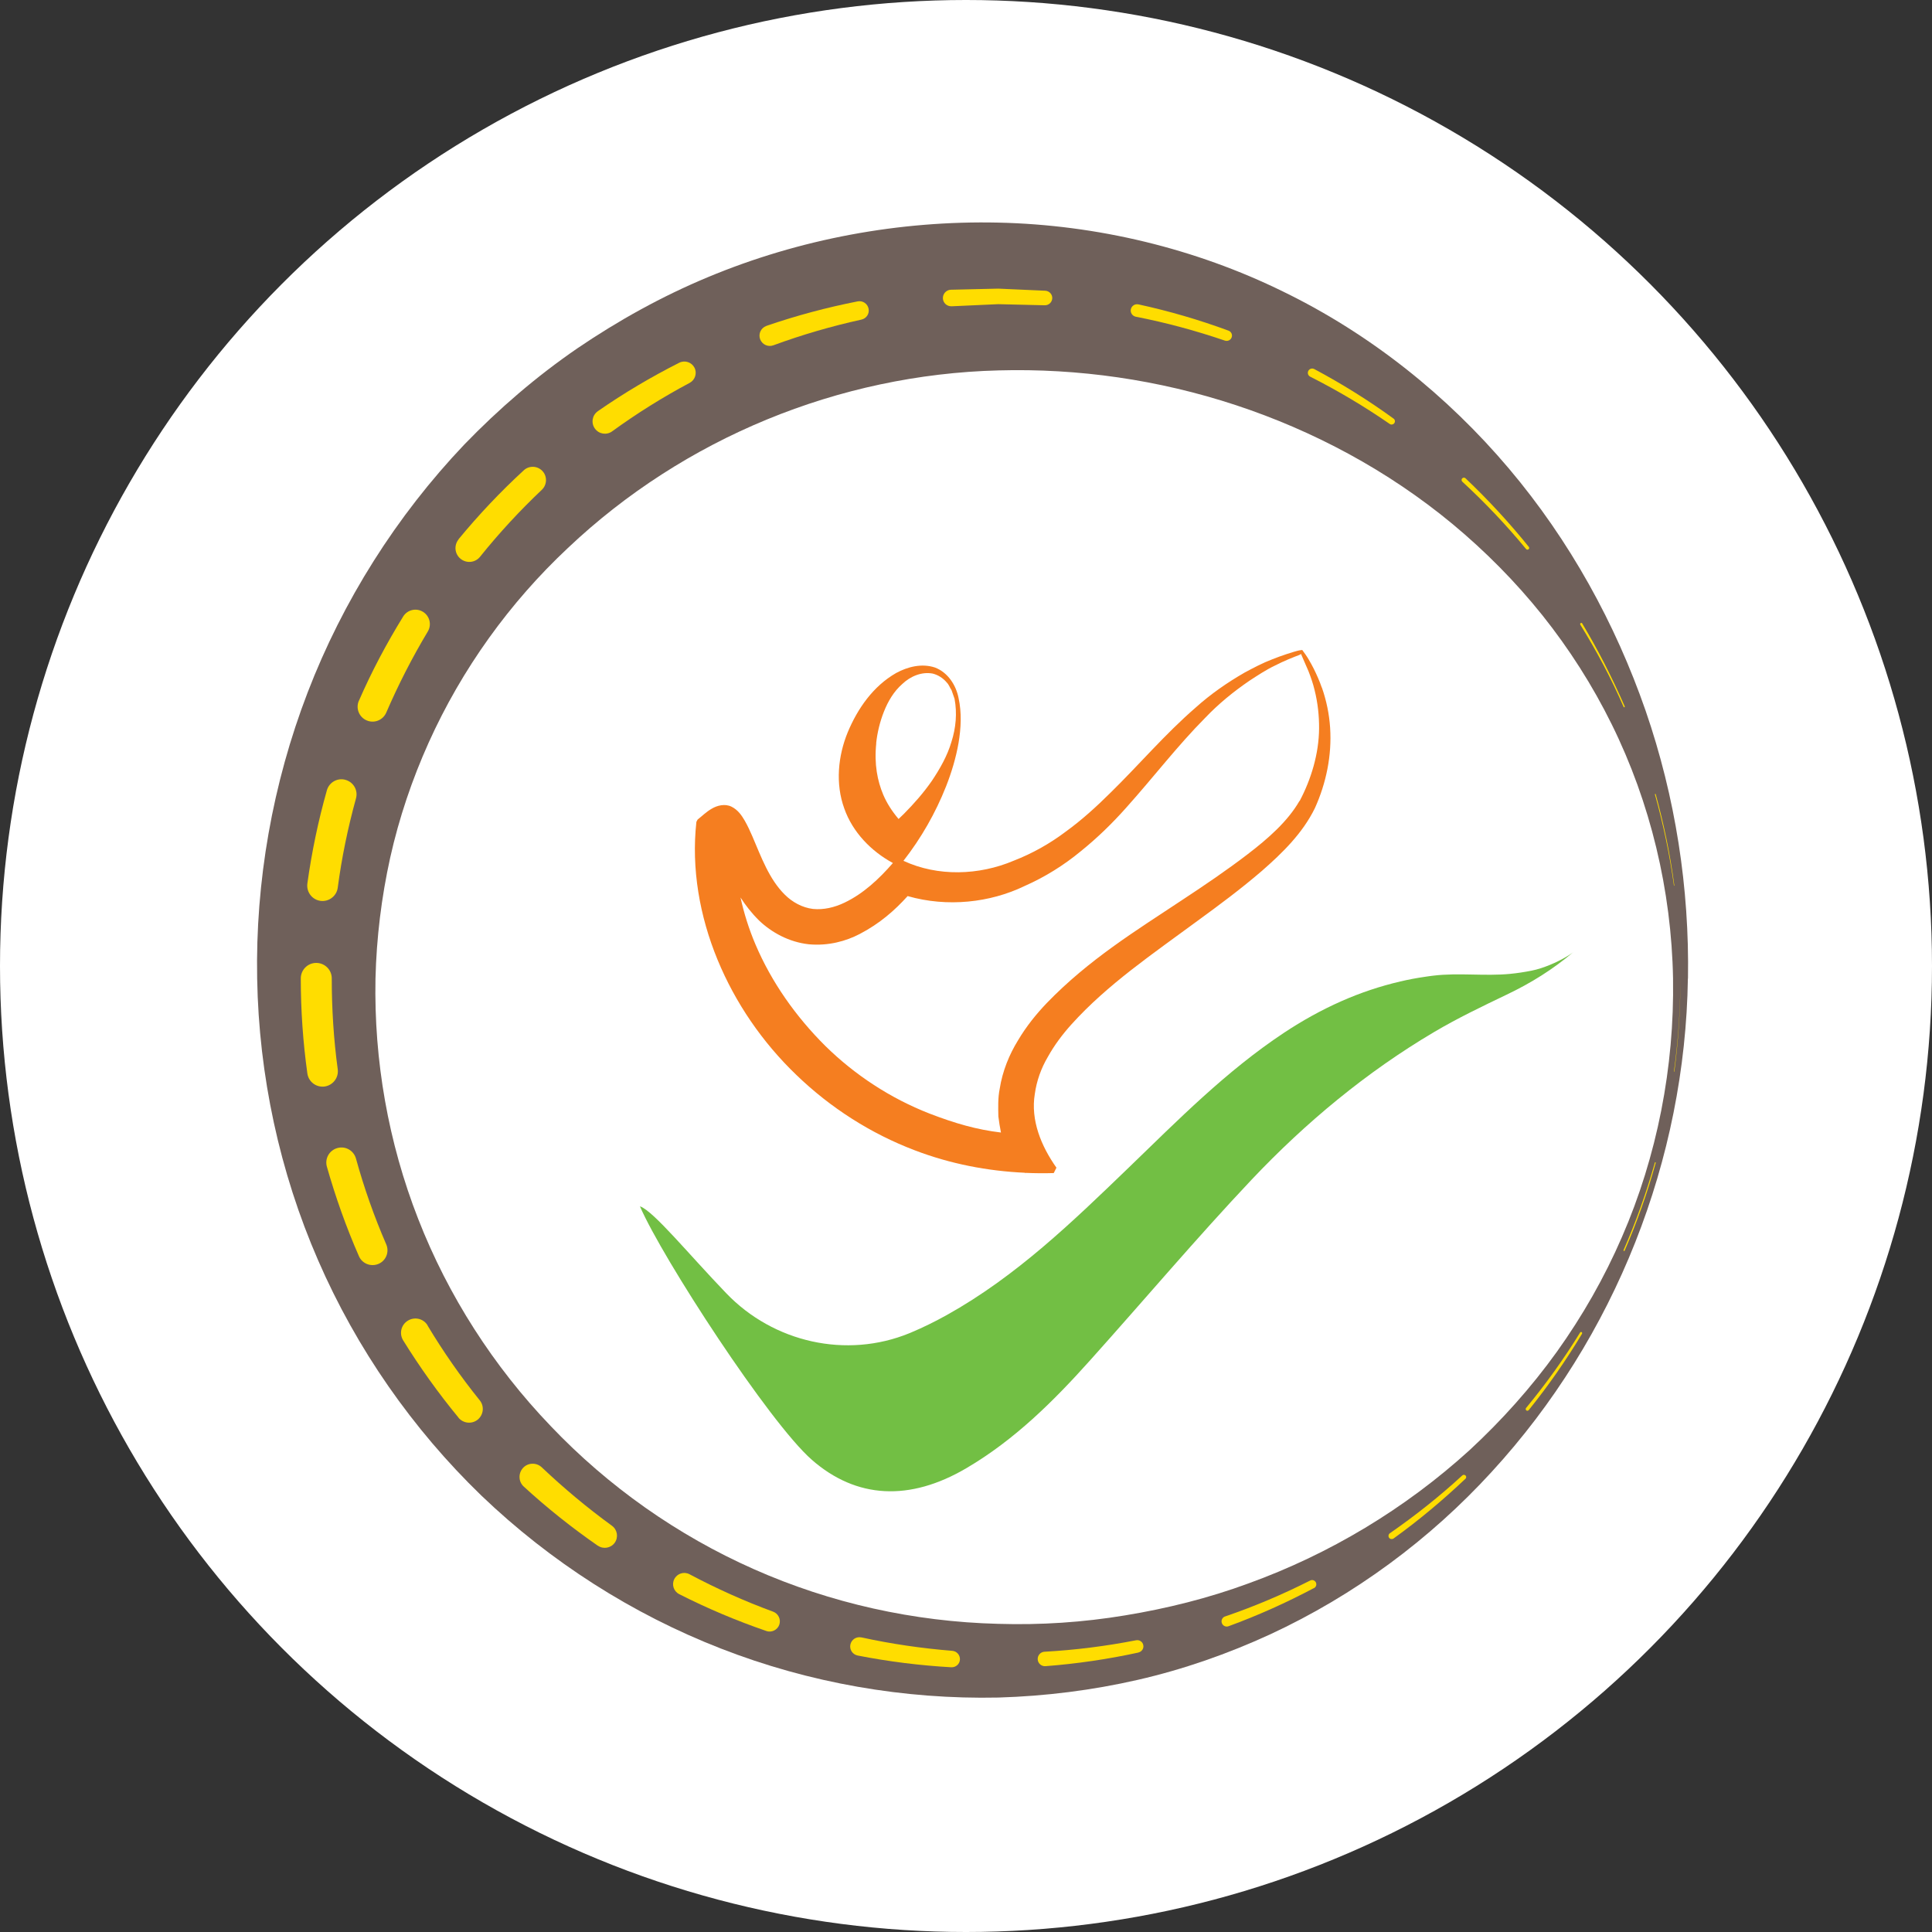 <?xml version="1.0" encoding="UTF-8"?>
<svg xmlns="http://www.w3.org/2000/svg" id="Layer_2" viewBox="0 0 193.98 193.98">
  <rect x="0" y="0" width="193.98" height="193.98" fill="#333333" stroke="none"/>
  <defs>
    <style>      .cls-1 {        fill: #f57e20;      }      .cls-2 {        fill: #fff;      }      .cls-3 {        fill: #6f605a;      }      .cls-4 {        fill: #72bf44;      }      .cls-5 {        fill: #fd0;      }    </style>
  </defs>
  <g id="respaldados">
    <g>
      <circle class="cls-2" cx="96.99" cy="96.99" r="96.99"></circle>
      <g>
        <g>
          <path class="cls-4" d="M64.29,121.13c1.4.55,4.76,4.69,8.63,8.72,4.73,4.93,12.06,6.61,18.41,4,.04-.02.08-.03.12-.05,1.22-.51,2.43-1.11,3.62-1.77,6.96-3.88,12.61-9.35,18.27-14.81,4.95-4.78,9.78-9.68,15.57-13.52,1.84-1.22,3.78-2.3,5.8-3.19,1.9-.84,3.88-1.5,5.9-1.97.8-.19,1.61-.34,2.43-.46.29-.04.58-.09.87-.12,2.57-.31,5.15.07,7.72-.18.72-.07,1.43-.18,2.14-.32.31-.06.64-.15.98-.26,1.13-.37,2.36-.97,3.21-1.59,0,0,.02,0,.02-.02-2.08,1.75-4.24,3.1-6.69,4.27-2.46,1.18-4.93,2.36-7.28,3.75-6.81,4.02-12.93,9.11-18.34,14.83-5.56,5.89-10.79,12.09-16.2,18.12-3.69,4.12-7.6,8.01-12.44,10.85-5.68,3.34-11.03,3.09-15.52-.84-4.27-3.74-14.99-20.21-17.25-25.43"></path>
          <path class="cls-1" d="M132.71,69.03c-.22-.65-.51-1.29-.81-1.9-.15-.31-.33-.61-.5-.91-.18-.32-.43-.66-.65-.96-.43.04-.61.13-.86.19l-.73.23c-.48.16-.96.33-1.43.52-.95.36-1.85.84-2.75,1.32-1.76,1.01-3.44,2.18-4.94,3.53-3.06,2.65-5.67,5.73-8.53,8.53-1.42,1.41-2.9,2.76-4.52,3.93-1.59,1.2-3.34,2.18-5.19,2.9-3.51,1.49-7.64,1.62-11.09.02,1.78-2.28,3.22-4.8,4.28-7.48.55-1.4.99-2.86,1.25-4.35.25-1.49.33-3.03,0-4.53-.25-1.26-1.05-2.55-2.37-3.05-1.33-.44-2.75-.07-3.89.55-2.31,1.32-3.87,3.57-4.86,5.94-.98,2.38-1.26,5.17-.35,7.67.84,2.38,2.7,4.29,4.88,5.47-1.39,1.6-2.97,3.08-4.86,3.98-1,.48-2.1.74-3.17.63-1.06-.13-2.06-.67-2.83-1.44-1.57-1.56-2.35-3.75-3.25-5.85-.23-.53-.47-1.06-.77-1.58-.3-.51-.66-1.06-1.31-1.39-.67-.34-1.47-.12-1.99.19-.56.32-.96.73-1.43,1.1l-.12.23c-.52,4.7.33,9.48,2.12,13.83,1.79,4.35,4.52,8.32,7.93,11.59,3.4,3.28,7.46,5.88,11.89,7.56,3.53,1.35,7.28,2.08,11.06,2.25.01.02.02.03.03.05l.02-.04c.94.04,1.89.05,2.83.02l.27-.54c-1.53-2.16-2.61-4.78-2.17-7.41.18-1.3.63-2.57,1.31-3.72.65-1.17,1.46-2.25,2.36-3.25,3.63-4.03,8.22-7.12,12.62-10.37,2.21-1.61,4.42-3.25,6.51-5.05,2.06-1.8,4.09-3.78,5.32-6.3,1.14-2.52,1.71-5.3,1.53-8.06-.09-1.38-.37-2.74-.83-4.05ZM87.97,74.63c.11-1.05.37-2.15.78-3.18.41-1.04,1-2.04,1.85-2.78.81-.77,1.94-1.25,3.05-1.04.54.14,1.04.45,1.42.91.21.21.3.51.47.76l.3.86c.27,1.43.14,2.92-.31,4.32-.41,1.4-1.15,2.7-1.96,3.91-.83,1.2-1.8,2.3-2.81,3.32-.18.18-.36.34-.54.52-.66-.78-1.18-1.59-1.54-2.44-.58-1.38-.92-3.05-.7-5.16ZM130.47,80.42c-1.17,2.04-3.15,3.78-5.23,5.37-2.09,1.6-4.32,3.11-6.6,4.61-4.56,3.03-9.32,5.94-13.54,10.31-1.05,1.1-2.05,2.33-2.89,3.75-.86,1.39-1.56,3.07-1.84,4.88-.18.9-.15,1.84-.13,2.76.07.54.15,1.08.26,1.61-2.42-.29-4.57-.9-7.19-1.91-3.89-1.52-7.46-3.85-10.44-6.78-2.96-2.94-5.41-6.41-7.02-10.2-.65-1.53-1.15-3.11-1.5-4.71.5.78,1.1,1.56,1.87,2.32,1.24,1.18,2.98,2.16,4.99,2.38,1.97.18,3.74-.32,5.1-1.03,2.02-1.05,3.53-2.38,4.82-3.81,4,1.15,8.3.65,11.72-1,2.07-.91,3.98-2.11,5.65-3.49,1.69-1.36,3.2-2.84,4.57-4.38,2.76-3.08,5.16-6.23,7.92-9.01,1.35-1.42,2.86-2.65,4.47-3.75.82-.53,1.64-1.08,2.54-1.51.44-.22.89-.44,1.35-.63l.69-.28c.22-.1.51-.16.58-.27l.76,1.75c.24.62.46,1.25.61,1.89.32,1.28.46,2.58.45,3.86-.02,2.55-.81,5.12-1.95,7.27Z"></path>
        </g>
        <g>
          <path class="cls-3" d="M169.47,98.25c-.27,18.13-7.26,35.99-19.7,49.53-6.19,6.77-13.77,12.39-22.25,16.32-4.24,1.95-8.69,3.51-13.27,4.56-4.58,1.05-9.28,1.64-14,1.78-9.44.2-18.98-1.45-27.87-4.92-8.89-3.46-17.11-8.71-24.05-15.36-6.91-6.68-12.53-14.74-16.39-23.62-3.87-8.88-5.95-18.57-6.12-28.29-.18-9.73,1.54-19.55,5.07-28.73,3.53-9.18,8.9-17.7,15.73-24.89,3.45-3.57,7.23-6.83,11.34-9.65,4.12-2.8,8.5-5.23,13.11-7.15,9.22-3.85,19.26-5.7,29.17-5.48,9.92.22,19.78,2.6,28.58,6.92,8.82,4.29,16.52,10.49,22.66,17.75,6.15,7.27,10.72,15.62,13.74,24.32,3.01,8.72,4.41,17.85,4.26,26.91ZM167.98,98.25c-.16-8.87-2.28-17.67-6.15-25.51-1.93-3.92-4.29-7.61-6.98-10.98-2.7-3.37-5.73-6.42-8.99-9.13-6.54-5.42-14.02-9.39-21.77-11.95-7.76-2.56-15.83-3.71-23.84-3.49-16.02.41-31.57,6.79-43.23,17.83-5.85,5.48-10.65,12.15-13.98,19.54-1.66,3.69-2.97,7.56-3.86,11.54-.88,3.98-1.38,8.05-1.48,12.16-.16,8.2,1.28,16.44,4.29,24.13,3,7.69,7.55,14.8,13.32,20.81,5.74,6.03,12.7,10.95,20.38,14.35,7.68,3.41,16.06,5.28,24.55,5.49,4.25.13,8.51-.15,12.72-.85,4.21-.69,8.38-1.73,12.42-3.22,8.09-2.93,15.69-7.47,22.18-13.38,3.22-2.98,6.17-6.27,8.75-9.86,2.57-3.59,4.78-7.46,6.54-11.53,3.54-8.14,5.27-17.07,5.13-25.94Z"></path>
          <g>
            <path class="cls-5" d="M168.72,98.25c0,3.12-.2,6.24-.61,9.34,0,.01-.01.02-.02.02-.01,0-.02-.01-.02-.02h0c.43-3.09.64-6.21.65-9.33Z"></path>
            <path class="cls-5" d="M166.24,116.75c-.83,3.01-1.88,5.96-3.12,8.82-.01.03-.05.05-.08.03s-.05-.05-.03-.08h0c1.25-2.85,2.3-5.8,3.15-8.8,0-.02.03-.03.05-.03.02,0,.03.03.03.05Z"></path>
            <path class="cls-5" d="M158.85,133.9c-1.61,2.68-3.4,5.25-5.36,7.68-.06.07-.17.09-.24.03s-.09-.17-.03-.24c0,0,0,0,0,0,1.98-2.4,3.8-4.93,5.43-7.58.03-.05.1-.07.15-.04.05.03.07.1.04.15Z"></path>
            <path class="cls-5" d="M147.14,148.47c-2.27,2.15-4.68,4.17-7.22,6-.14.1-.35.07-.45-.07-.1-.14-.07-.35.07-.45,0,0,0,0,0,0,2.55-1.77,4.99-3.7,7.28-5.81.09-.09.24-.08.33.01.09.09.08.24-.01.33Z"></path>
            <path class="cls-5" d="M131.94,159.44c-2.77,1.47-5.64,2.76-8.59,3.84-.27.1-.57-.04-.67-.31-.1-.27.04-.57.31-.67,0,0,0,0,.01,0,2.93-1,5.78-2.21,8.55-3.61.21-.11.46-.02.57.19.1.21.02.46-.18.57Z"></path>
            <path class="cls-5" d="M114.31,165.92c-3.07.67-6.2,1.13-9.34,1.37-.4.03-.75-.27-.78-.67-.03-.4.27-.75.67-.78,0,0,.01,0,.02,0,3.08-.17,6.15-.56,9.18-1.15.34-.07.67.15.73.49.07.33-.15.66-.48.73Z"></path>
            <path class="cls-5" d="M95.51,167.4c-3.15-.18-6.29-.57-9.4-1.18-.5-.1-.83-.58-.73-1.09.1-.5.58-.83,1.09-.73,0,0,.01,0,.02,0,3.01.66,6.06,1.1,9.13,1.35.45.04.79.43.76.89-.03.45-.42.78-.87.76Z"></path>
            <path class="cls-5" d="M76.95,163.76c-2.99-1.03-5.92-2.26-8.75-3.7-.56-.28-.78-.96-.5-1.51.28-.56.96-.78,1.51-.5,0,0,.02,0,.02.01,2.71,1.44,5.51,2.7,8.4,3.76.53.2.8.79.61,1.32-.19.52-.77.8-1.3.62Z"></path>
            <path class="cls-5" d="M60.03,155.2c-2.61-1.81-5.1-3.79-7.44-5.94-.54-.49-.57-1.33-.08-1.87.49-.54,1.33-.57,1.87-.08,0,0,.01.01.01.01,2.22,2.1,4.57,4.07,7.05,5.87.55.4.67,1.16.28,1.71-.39.54-1.15.67-1.69.29Z"></path>
            <path class="cls-5" d="M46.04,142.34c-2.02-2.45-3.88-5.05-5.56-7.76-.42-.68-.21-1.57.47-1.98.68-.42,1.57-.21,1.98.47,0,0,0,.01,0,.02,1.57,2.62,3.32,5.13,5.24,7.51.48.59.38,1.46-.21,1.94-.59.47-1.45.38-1.93-.2Z"></path>
            <path class="cls-5" d="M36.04,126.13c-1.28-2.92-2.35-5.93-3.22-8.99-.23-.81.24-1.64,1.05-1.87.81-.23,1.64.24,1.87,1.05h0c.81,2.94,1.83,5.83,3.04,8.62.33.76-.02,1.64-.78,1.96s-1.63-.02-1.96-.77Z"></path>
            <path class="cls-5" d="M30.86,107.78c-.44-3.16-.66-6.35-.66-9.54,0-.86.69-1.56,1.55-1.56.86,0,1.56.69,1.56,1.55h0c0,3.06.19,6.11.6,9.13.11.84-.48,1.61-1.32,1.73-.84.11-1.61-.47-1.73-1.31Z"></path>
            <path class="cls-5" d="M30.86,88.71c.44-3.16,1.09-6.29,1.96-9.36.23-.81,1.07-1.28,1.87-1.05.81.23,1.28,1.06,1.05,1.87-.81,2.94-1.43,5.93-1.83,8.96-.11.84-.89,1.43-1.73,1.32-.84-.11-1.43-.89-1.32-1.73h0Z"></path>
            <path class="cls-5" d="M36.04,70.35c1.27-2.92,2.77-5.74,4.44-8.45.42-.68,1.31-.89,1.99-.47.68.42.89,1.3.48,1.98-1.57,2.62-2.96,5.34-4.17,8.14-.33.76-1.21,1.11-1.97.78-.76-.33-1.11-1.21-.78-1.97h0Z"></path>
            <path class="cls-5" d="M46.04,54.14c2.02-2.45,4.21-4.77,6.55-6.92.54-.5,1.38-.46,1.88.08.49.53.46,1.37-.06,1.87-2.22,2.1-4.3,4.35-6.21,6.73-.48.6-1.35.69-1.95.21-.6-.48-.69-1.35-.21-1.95,0,0,0-.01.01-.01Z"></path>
            <path class="cls-5" d="M60.03,41.28c2.61-1.81,5.34-3.43,8.17-4.86.56-.28,1.24-.06,1.53.5.28.55.06,1.23-.48,1.52-2.71,1.44-5.31,3.07-7.79,4.87-.55.4-1.33.28-1.73-.28-.4-.55-.28-1.33.28-1.73,0,0,.02-.01.02-.02Z"></path>
            <path class="cls-5" d="M76.95,32.72c2.99-1.03,6.06-1.85,9.16-2.46.51-.1,1,.23,1.1.74.1.5-.22.98-.72,1.09-3,.66-5.96,1.52-8.84,2.58-.54.2-1.13-.08-1.33-.61-.2-.54.08-1.13.61-1.33,0,0,.02,0,.02,0Z"></path>
            <path class="cls-5" d="M95.5,29.09l4.73-.11,4.72.21c.4.02.72.36.7.76-.02.4-.35.71-.75.7h-.05s-4.63-.11-4.63-.11l-4.62.21h-.06c-.46.02-.85-.33-.87-.79-.02-.46.34-.85.79-.87,0,0,.01,0,.02,0Z"></path>
            <path class="cls-5" d="M114.3,30.56c3.08.67,6.1,1.55,9.05,2.64.27.1.42.41.31.68-.1.27-.4.41-.67.32-2.93-1-5.92-1.81-8.95-2.4-.34-.07-.57-.4-.5-.74s.4-.57.74-.5c0,0,.01,0,.01,0Z"></path>
            <path class="cls-5" d="M131.95,37.05c2.77,1.48,5.44,3.14,7.97,4.98.15.11.18.31.07.46-.1.14-.31.18-.45.08-2.55-1.76-5.22-3.35-7.99-4.75-.21-.11-.3-.36-.19-.58.11-.21.37-.3.58-.19,0,0,0,0,0,0Z"></path>
            <path class="cls-5" d="M147.14,48.02c2.27,2.15,4.4,4.46,6.36,6.89.06.07.05.18-.03.24-.07.06-.18.05-.24-.02-1.98-2.4-4.12-4.66-6.41-6.77-.09-.09-.1-.24-.01-.33s.24-.1.33-.01c0,0,0,0,0,0Z"></path>
            <path class="cls-5" d="M158.86,62.6c1.61,2.68,3.02,5.47,4.27,8.33.01.03,0,.07-.03.08-.03.01-.07,0-.08-.03-1.24-2.86-2.71-5.61-4.35-8.26-.03-.05-.02-.12.04-.16.05-.03.12-.02.16.04h0Z"></path>
            <path class="cls-5" d="M166.24,79.75c.83,3.01,1.46,6.07,1.87,9.16,0,.01,0,.02-.02.02-.01,0-.02,0-.02-.02-.43-3.09-1.07-6.15-1.91-9.15,0-.02,0-.04.03-.05.02,0,.04,0,.05.03h0Z"></path>
          </g>
        </g>
      </g>
    </g>
  </g>
</svg>
